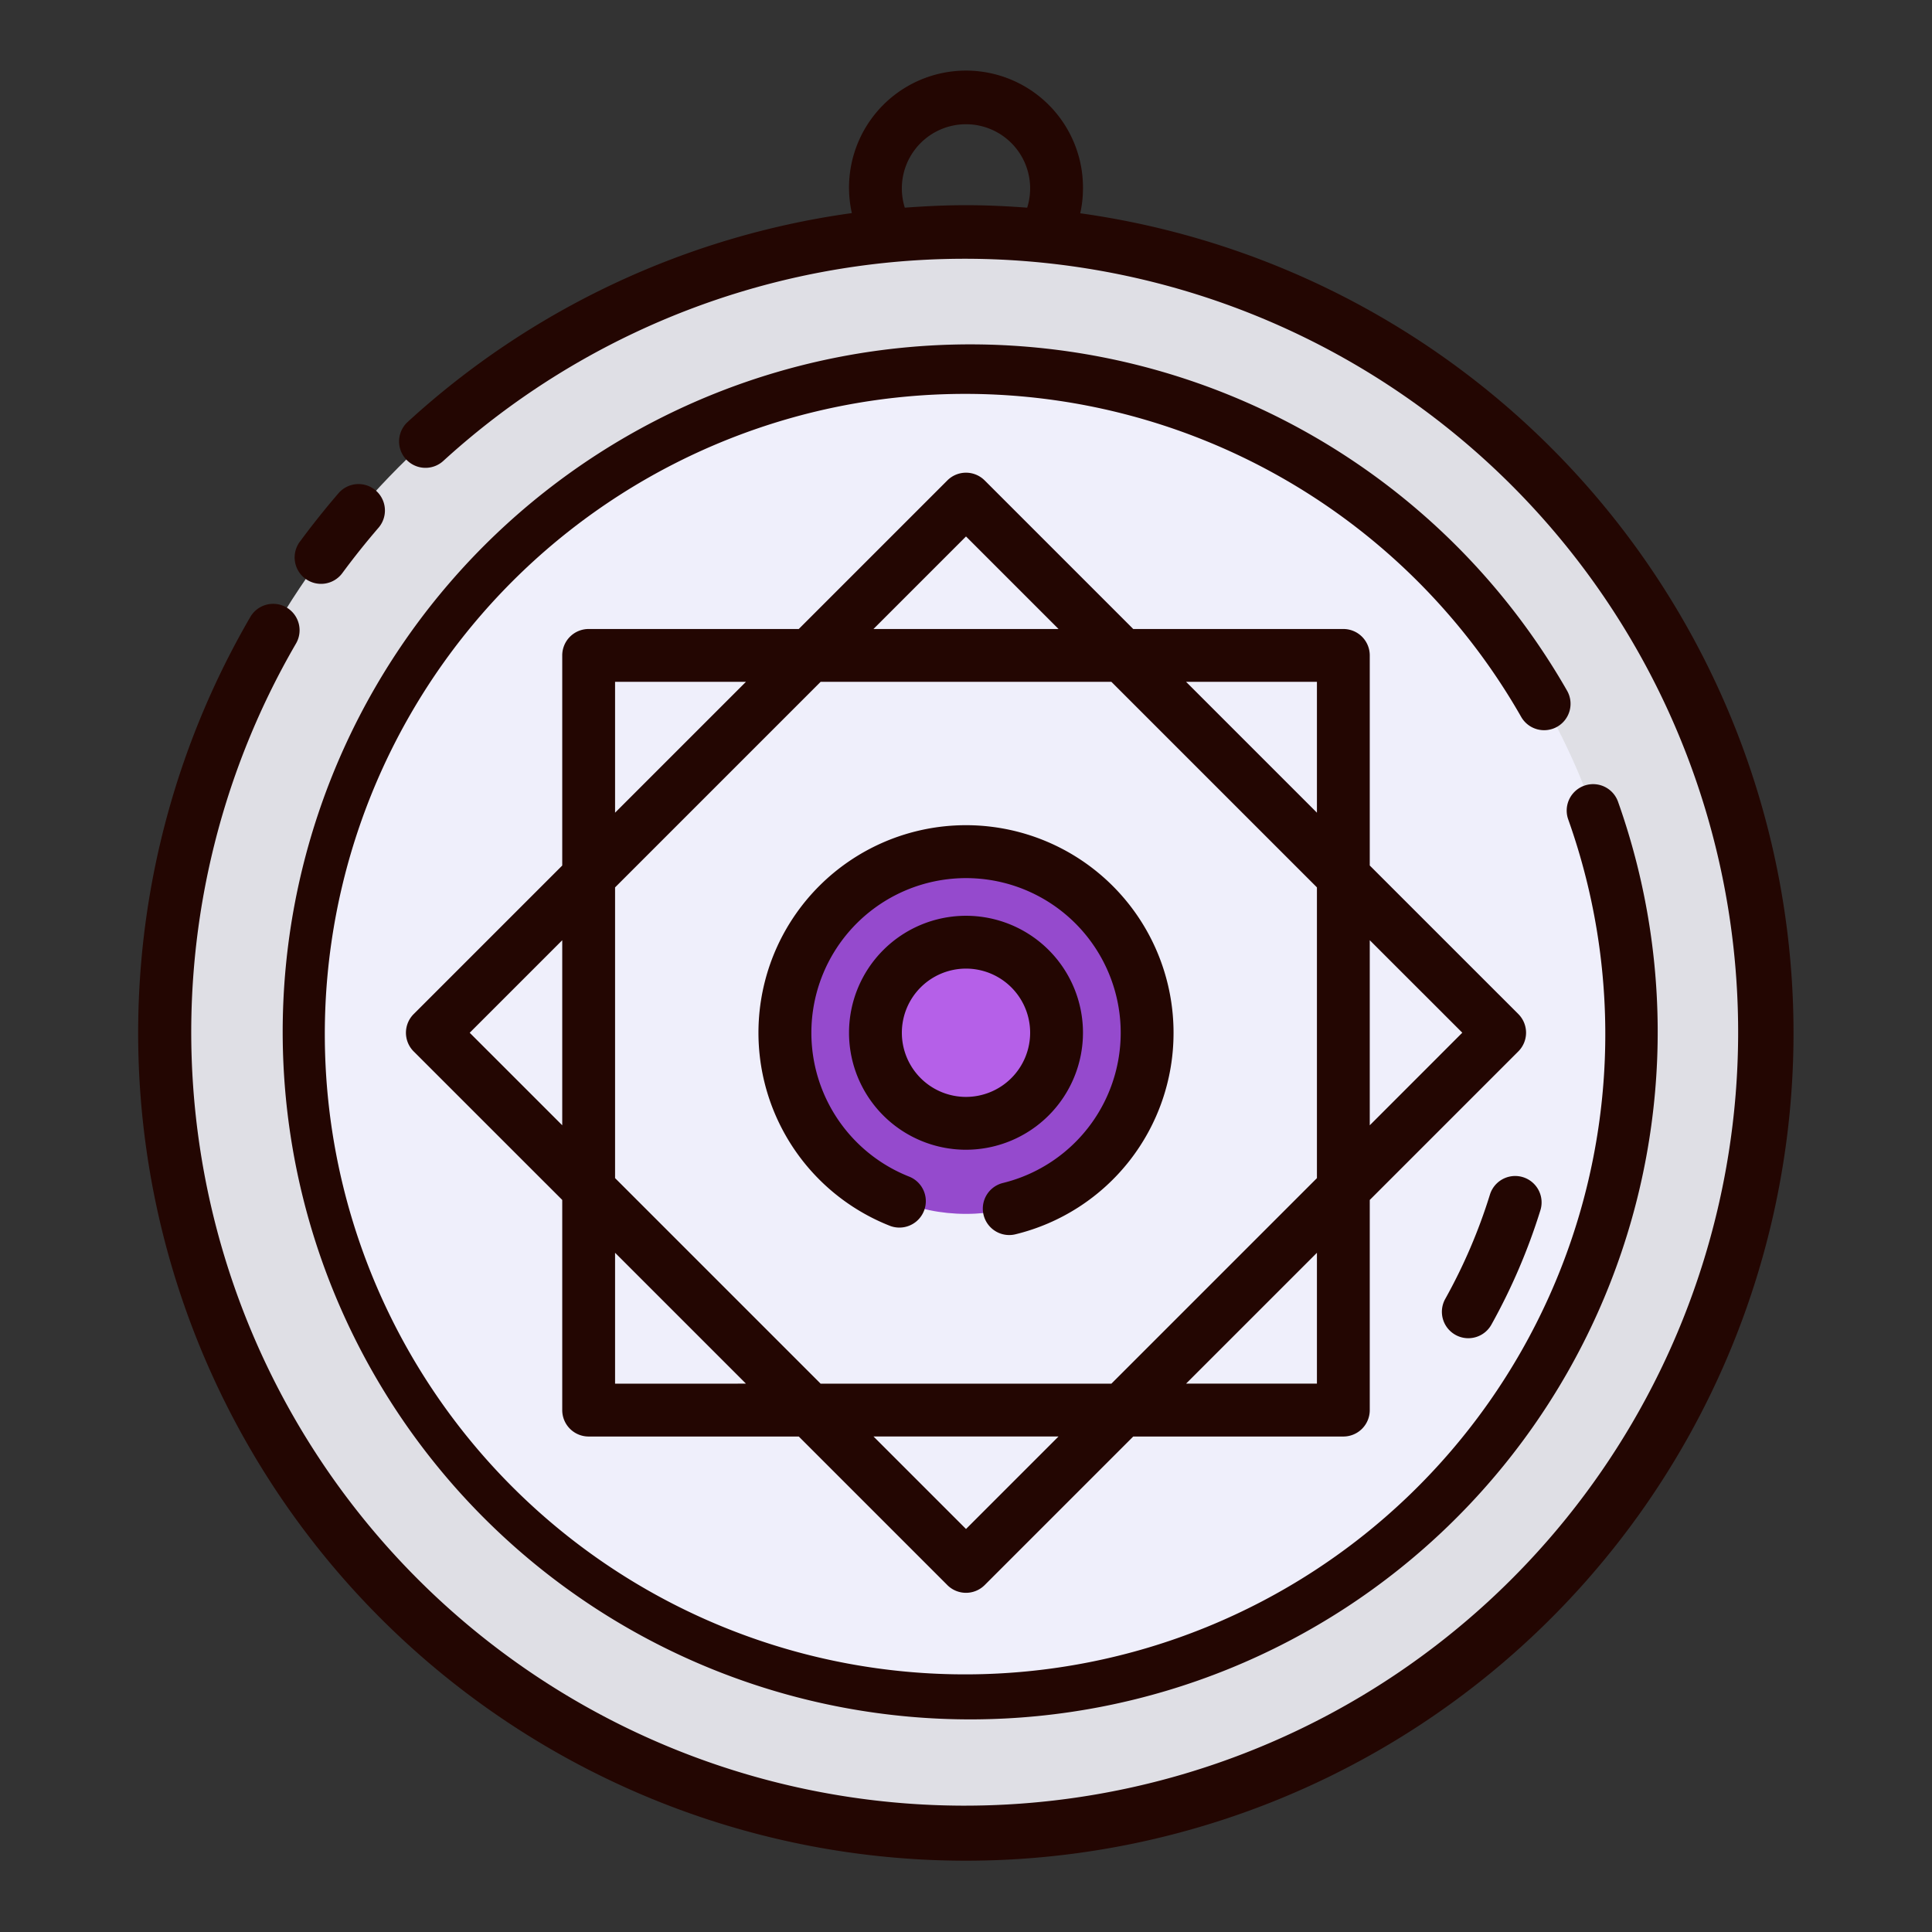 <?xml version="1.0" encoding="UTF-8"?> <svg xmlns="http://www.w3.org/2000/svg" height="512" viewBox="0 0 128 128" width="512"><rect x="0" y="0" width="128" height="128" fill="#333333" stroke="none"/><g><g><circle cx="64" cy="68.423" fill="#dfdfe5" r="53.077"></circle><circle cx="64" cy="68.423" fill="#efeffb" r="44.077"></circle><circle cx="64" cy="68.423" fill="#954acd" r="12"></circle><circle cx="64" cy="68.423" fill="#b560e8" r="6"></circle></g><g fill="#230602"><path d="m71.568 14.13a7.568 7.568 0 0 0 .182-1.63 7.75 7.75 0 1 0 -15.313 1.618 54.647 54.647 0 0 0 -29.428 13.837 1.749 1.749 0 1 0 2.361 2.582 51.243 51.243 0 1 1 -9.76 12.1 1.75 1.75 0 1 0 -3.025-1.762 54.836 54.836 0 1 0 54.983-26.745zm-11.622-.371a4.25 4.25 0 1 1 8.107 0c-1.34-.1-2.688-.165-4.053-.165s-2.709.066-4.054.165z"></path><path d="m20.231 38.34a1.751 1.751 0 0 0 2.448-.369c.757-1.026 1.564-2.038 2.4-3.008a1.75 1.75 0 1 0 -2.654-2.283c-.891 1.036-1.752 2.117-2.562 3.213a1.75 1.75 0 0 0 .368 2.447z"></path><path d="m103.171 48.147a1.749 1.749 0 0 0 .651-2.387 45.549 45.549 0 1 0 3.377 7.357 1.75 1.75 0 0 0 -3.3 1.172 42.418 42.418 0 1 1 -3.117-6.793 1.751 1.751 0 0 0 2.389.651z"></path><path d="m96.428 88.438a1.733 1.733 0 0 0 .85.222 1.75 1.75 0 0 0 1.531-.9 39.836 39.836 0 0 0 3.247-7.579 1.75 1.75 0 0 0 -3.344-1.036 36.151 36.151 0 0 1 -2.96 6.91 1.749 1.749 0 0 0 .676 2.383z"></path><path d="m39 95.173h13.92l9.843 9.843a1.75 1.75 0 0 0 2.474 0l9.843-9.843h13.92a1.749 1.749 0 0 0 1.75-1.75v-13.923l9.843-9.843a1.75 1.75 0 0 0 0-2.474l-9.843-9.84v-13.92a1.749 1.749 0 0 0 -1.75-1.75h-13.92l-9.843-9.843a1.748 1.748 0 0 0 -2.474 0l-9.843 9.843h-13.92a1.749 1.749 0 0 0 -1.75 1.75v13.92l-9.843 9.843a1.75 1.75 0 0 0 0 2.474l9.843 9.84v13.92a1.749 1.749 0 0 0 1.75 1.753zm1.75-3.5v-8.673l8.67 8.67zm0-13.619v-19.262l13.619-13.619h19.262l13.619 13.619v19.262l-13.619 13.619h-19.262zm23.25 23.246-6.131-6.131h12.262zm23.25-9.631h-8.67l8.67-8.669zm9.631-23.25-6.131 6.135v-12.262zm-9.631-23.246v8.67l-8.67-8.67zm-23.25-9.631 6.131 6.131h-12.262zm-23.25 9.631h8.67l-8.67 8.67zm-9.631 23.25 6.131-6.131v12.262z"></path><path d="m77.75 68.423a13.75 13.75 0 1 0 -18.768 12.8 1.751 1.751 0 0 0 1.282-3.258 10.247 10.247 0 1 1 6.181.411 1.75 1.75 0 0 0 .417 3.449 1.728 1.728 0 0 0 .419-.051 13.722 13.722 0 0 0 10.469-13.351z"></path><path d="m71.75 68.423a7.75 7.75 0 1 0 -7.75 7.75 7.759 7.759 0 0 0 7.75-7.75zm-7.75 4.25a4.25 4.25 0 1 1 4.25-4.25 4.254 4.254 0 0 1 -4.25 4.25z"></path></g></g></svg> 